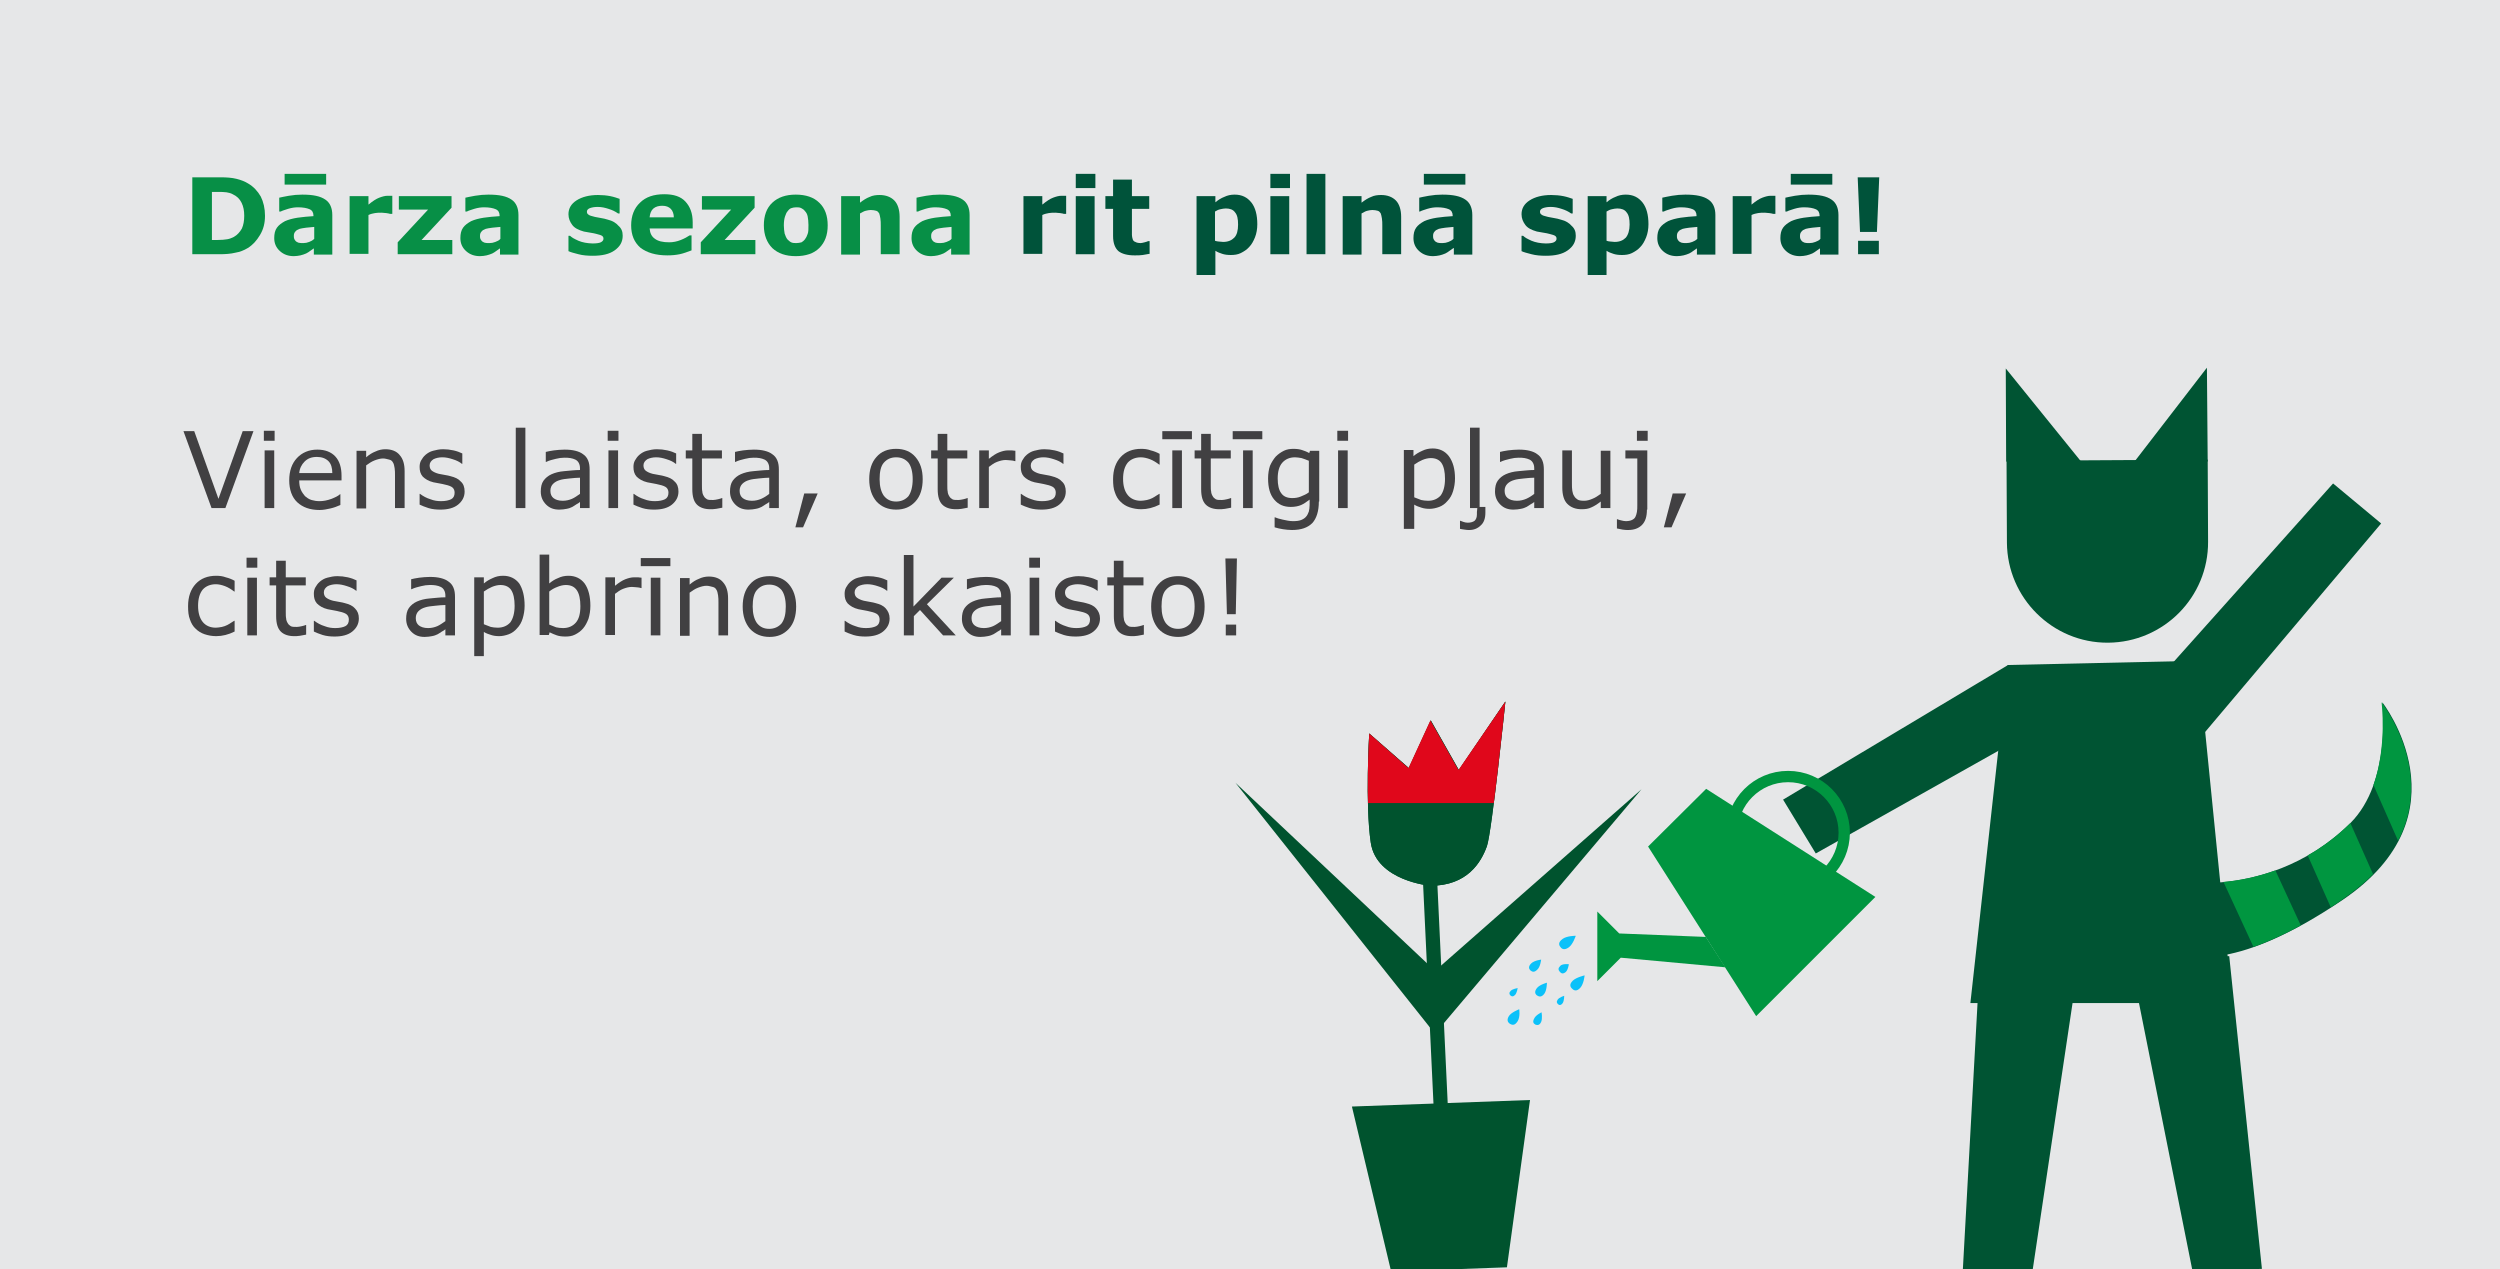 <?xml version="1.0" encoding="utf-8"?>
<!-- Generator: Adobe Illustrator 27.5.0, SVG Export Plug-In . SVG Version: 6.00 Build 0)  -->
<svg version="1.1" id="Layer_1" xmlns="http://www.w3.org/2000/svg" xmlns:xlink="http://www.w3.org/1999/xlink" x="0px" y="0px"
	 width="650px" height="330px" viewBox="0 0 650 330" style="enable-background:new 0 0 650 330;" xml:space="preserve">
<style type="text/css">
	.st0{fill:#E6E7E8;}
	.st1{enable-background:new    ;}
	.st2{fill:#078F46;}
	.st3{fill:#00533A;}
	.st4{fill:#414042;}
	.st5{fill:#005433;}
	.st6{fill:#009640;}
	.st7{fill:#00532E;}
	.st8{clip-path:url(#SVGID_00000044864460766473358440000016614169723101435319_);fill:#E0071B;}
	.st9{fill:#009540;}
	.st10{fill:none;stroke:#009540;stroke-width:2.941;stroke-miterlimit:10;}
	.st11{fill:#0BC1F9;}
</style>
<rect class="st0" width="650" height="330"/>
<g>
	<g class="st1">
		<path class="st2" d="M68.9,56.1c0,1.9-0.4,3.5-1.3,5c-0.9,1.5-1.9,2.6-3.2,3.4c-1,0.6-2,1-3.2,1.2C60,66,58.6,66.1,57,66.1H50v-20
			h7.3c1.6,0,3,0.1,4.2,0.4c1.2,0.3,2.2,0.7,3,1.2c1.4,0.8,2.5,2,3.3,3.4C68.5,52.5,68.9,54.2,68.9,56.1z M63.5,56.1
			c0-1.3-0.2-2.4-0.7-3.4s-1.2-1.7-2.3-2.2c-0.5-0.3-1.1-0.4-1.6-0.5c-0.6-0.1-1.4-0.1-2.5-0.1h-1.3v12.5h1.3c1.2,0,2.1-0.1,2.7-0.2
			c0.6-0.1,1.1-0.3,1.7-0.6c0.9-0.5,1.6-1.3,2.1-2.2C63.3,58.5,63.5,57.4,63.5,56.1z"/>
		<path class="st2" d="M81.7,64.5c-0.3,0.2-0.6,0.4-1,0.7c-0.4,0.3-0.7,0.5-1.1,0.7c-0.5,0.2-1,0.4-1.5,0.5s-1.1,0.2-1.7,0.2
			c-1.4,0-2.6-0.4-3.6-1.3c-1-0.9-1.5-2-1.5-3.4c0-1.1,0.2-2,0.7-2.7c0.5-0.7,1.2-1.2,2.1-1.7c0.9-0.4,2-0.7,3.3-0.9
			c1.3-0.2,2.7-0.3,4.1-0.4v-0.1c0-0.8-0.3-1.4-1-1.7s-1.7-0.5-3-0.5c-0.8,0-1.6,0.1-2.6,0.4c-0.9,0.3-1.6,0.5-1.9,0.7h-0.4v-3.6
			c0.5-0.1,1.3-0.3,2.5-0.5s2.3-0.3,3.5-0.3c2.8,0,4.7,0.4,6,1.3c1.2,0.8,1.8,2.2,1.8,4v10.3h-4.8V64.5z M84.8,48H74v-2.8h10.8V48z
			 M81.7,62.1V59c-0.7,0.1-1.4,0.1-2.1,0.2c-0.8,0.1-1.3,0.2-1.7,0.3c-0.5,0.2-0.9,0.4-1.1,0.7c-0.3,0.3-0.4,0.7-0.4,1.1
			c0,0.3,0,0.6,0.1,0.8c0.1,0.2,0.2,0.4,0.4,0.6c0.2,0.2,0.5,0.3,0.7,0.4c0.3,0.1,0.7,0.1,1.3,0.1c0.5,0,1-0.1,1.5-0.3
			C80.9,62.7,81.3,62.5,81.7,62.1z"/>
		<path class="st2" d="M101.8,55.6h-0.4c-0.2-0.1-0.5-0.1-1-0.2c-0.5,0-0.8-0.1-1.1-0.1c-0.7,0-1.3,0-1.8,0.1
			c-0.5,0.1-1.1,0.2-1.7,0.5v10.1h-4.9V51h4.9v2.2c1.1-0.9,2-1.5,2.8-1.8c0.8-0.3,1.5-0.5,2.2-0.5c0.2,0,0.4,0,0.6,0
			c0.2,0,0.4,0,0.6,0V55.6z"/>
		<path class="st2" d="M117.6,66.1h-14.2V63l7.9-8.5h-7.6V51h13.7v3l-7.8,8.4h8V66.1z"/>
		<path class="st2" d="M130.1,64.5c-0.3,0.2-0.6,0.4-1,0.7c-0.4,0.3-0.7,0.5-1.1,0.7c-0.5,0.2-1,0.4-1.5,0.5s-1.1,0.2-1.7,0.2
			c-1.4,0-2.6-0.4-3.6-1.3c-1-0.9-1.5-2-1.5-3.4c0-1.1,0.2-2,0.7-2.7c0.5-0.7,1.2-1.2,2.1-1.7c0.9-0.4,2-0.7,3.3-0.9
			c1.3-0.2,2.7-0.3,4.1-0.4v-0.1c0-0.8-0.3-1.4-1-1.7s-1.7-0.5-3-0.5c-0.8,0-1.6,0.1-2.6,0.4c-0.9,0.3-1.6,0.5-1.9,0.7h-0.4v-3.6
			c0.5-0.1,1.3-0.3,2.5-0.5s2.3-0.3,3.5-0.3c2.8,0,4.7,0.4,6,1.3c1.2,0.8,1.8,2.2,1.8,4v10.3h-4.8V64.5z M130.1,62.1V59
			c-0.7,0.1-1.4,0.1-2.1,0.2c-0.8,0.1-1.3,0.2-1.7,0.3c-0.5,0.2-0.9,0.4-1.1,0.7c-0.3,0.3-0.4,0.7-0.4,1.1c0,0.3,0,0.6,0.1,0.8
			c0.1,0.2,0.2,0.4,0.4,0.6c0.2,0.2,0.5,0.3,0.7,0.4c0.3,0.1,0.7,0.1,1.3,0.1c0.5,0,1-0.1,1.5-0.3C129.3,62.7,129.8,62.5,130.1,62.1
			z"/>
		<path class="st2" d="M161.9,61.3c0,1.6-0.7,2.8-2.1,3.8c-1.4,1-3.3,1.4-5.7,1.4c-1.3,0-2.6-0.1-3.7-0.4c-1.1-0.3-2-0.5-2.6-0.8v-4
			h0.4c0.2,0.2,0.5,0.4,0.8,0.6s0.8,0.4,1.4,0.7c0.5,0.2,1.1,0.4,1.7,0.5c0.6,0.1,1.3,0.2,2,0.2c0.9,0,1.7-0.1,2.1-0.3
			s0.7-0.5,0.7-0.9c0-0.4-0.1-0.6-0.4-0.8c-0.3-0.2-0.8-0.3-1.5-0.5c-0.4-0.1-0.8-0.2-1.5-0.3c-0.6-0.1-1.2-0.2-1.7-0.3
			c-1.4-0.4-2.4-0.9-3-1.7s-1-1.7-1-2.8c0-1.5,0.7-2.7,2.1-3.6s3.3-1.4,5.6-1.4c1.1,0,2.2,0.1,3.2,0.3c1,0.2,1.8,0.5,2.4,0.7v3.8
			h-0.4c-0.7-0.5-1.5-0.9-2.5-1.2c-0.9-0.3-1.8-0.5-2.8-0.5c-0.8,0-1.4,0.1-2,0.3c-0.5,0.2-0.8,0.5-0.8,0.9c0,0.4,0.1,0.6,0.4,0.8
			c0.2,0.2,0.8,0.4,1.7,0.6c0.5,0.1,1,0.2,1.6,0.3c0.6,0.1,1.1,0.2,1.7,0.4c1.3,0.3,2.2,0.9,2.8,1.6
			C161.6,59.4,161.9,60.2,161.9,61.3z"/>
		<path class="st2" d="M180,59.4h-11.1c0.1,1.2,0.5,2.1,1.4,2.7c0.8,0.6,2,0.9,3.7,0.9c1,0,2-0.2,3-0.6c1-0.4,1.7-0.8,2.3-1.2h0.5
			v3.9c-1.1,0.4-2.1,0.8-3.1,1c-1,0.2-2,0.3-3.2,0.3c-3,0-5.3-0.7-7-2c-1.6-1.4-2.4-3.3-2.4-5.8c0-2.5,0.8-4.5,2.3-5.9
			c1.5-1.5,3.6-2.2,6.3-2.2c2.5,0,4.3,0.6,5.5,1.9s1.9,3,1.9,5.4V59.4z M175.2,56.6c0-1-0.3-1.8-0.8-2.3c-0.5-0.5-1.2-0.8-2.2-0.8
			c-0.9,0-1.7,0.2-2.3,0.7c-0.6,0.5-0.9,1.3-1,2.3H175.2z"/>
		<path class="st2" d="M196.4,66.1h-14.2V63l7.9-8.5h-7.6V51h13.7v3l-7.8,8.4h8V66.1z"/>
		<path class="st2" d="M215.2,58.6c0,2.5-0.7,4.4-2.2,5.9c-1.4,1.4-3.5,2.1-6.1,2.1c-2.6,0-4.6-0.7-6.1-2.1
			c-1.4-1.4-2.2-3.4-2.2-5.9c0-2.5,0.7-4.5,2.2-5.9c1.5-1.4,3.5-2.1,6.1-2.1c2.6,0,4.7,0.7,6.1,2.1
			C214.5,54.1,215.2,56.1,215.2,58.6z M209.3,62.2c0.3-0.4,0.5-0.8,0.7-1.4c0.2-0.5,0.2-1.3,0.2-2.3c0-0.9-0.1-1.6-0.2-2.2
			s-0.4-1.1-0.7-1.4c-0.3-0.4-0.6-0.6-1-0.8c-0.4-0.2-0.8-0.2-1.3-0.2s-0.9,0.1-1.2,0.2c-0.4,0.1-0.7,0.4-1,0.8
			c-0.3,0.3-0.5,0.8-0.7,1.4c-0.2,0.6-0.3,1.4-0.3,2.3c0,0.8,0.1,1.5,0.2,2.1c0.2,0.6,0.4,1.1,0.7,1.5c0.3,0.3,0.6,0.6,1,0.8
			c0.4,0.2,0.9,0.2,1.4,0.2c0.4,0,0.9-0.1,1.3-0.2C208.7,62.8,209,62.6,209.3,62.2z"/>
		<path class="st2" d="M233.9,66.1H229v-7.5c0-0.6,0-1.2-0.1-1.8c-0.1-0.6-0.2-1-0.3-1.3c-0.2-0.3-0.4-0.6-0.8-0.7s-0.8-0.2-1.4-0.2
			c-0.4,0-0.9,0.1-1.3,0.2c-0.5,0.1-0.9,0.4-1.5,0.7v10.7h-4.9V51h4.9v1.7c0.9-0.7,1.7-1.2,2.5-1.5c0.8-0.4,1.7-0.5,2.6-0.5
			c1.6,0,2.9,0.5,3.8,1.4c0.9,0.9,1.4,2.4,1.4,4.3V66.1z"/>
		<path class="st2" d="M247.4,64.5c-0.3,0.2-0.6,0.4-1,0.7c-0.4,0.3-0.7,0.5-1.1,0.7c-0.5,0.2-1,0.4-1.5,0.5s-1.1,0.2-1.7,0.2
			c-1.4,0-2.6-0.4-3.6-1.3c-1-0.9-1.5-2-1.5-3.4c0-1.1,0.2-2,0.7-2.7c0.5-0.7,1.2-1.2,2.1-1.7c0.9-0.4,2-0.7,3.3-0.9
			c1.3-0.2,2.7-0.3,4.1-0.4v-0.1c0-0.8-0.3-1.4-1-1.7s-1.7-0.5-3-0.5c-0.8,0-1.6,0.1-2.6,0.4c-0.9,0.3-1.6,0.5-1.9,0.7h-0.4v-3.6
			c0.5-0.1,1.3-0.3,2.5-0.5s2.3-0.3,3.5-0.3c2.8,0,4.7,0.4,6,1.3c1.2,0.8,1.8,2.2,1.8,4v10.3h-4.8V64.5z M247.4,62.1V59
			c-0.7,0.1-1.4,0.1-2.1,0.2c-0.8,0.1-1.3,0.2-1.7,0.3c-0.5,0.2-0.9,0.4-1.1,0.7c-0.3,0.3-0.4,0.7-0.4,1.1c0,0.3,0,0.6,0.1,0.8
			c0.1,0.2,0.2,0.4,0.4,0.6c0.2,0.2,0.5,0.3,0.7,0.4c0.3,0.1,0.7,0.1,1.3,0.1c0.5,0,1-0.1,1.5-0.3C246.6,62.7,247.1,62.5,247.4,62.1
			z"/>
		<path class="st3" d="M277,55.6h-0.4c-0.2-0.1-0.5-0.1-1-0.2c-0.5,0-0.8-0.1-1.1-0.1c-0.7,0-1.3,0-1.8,0.1
			c-0.5,0.1-1.1,0.2-1.7,0.5v10.1h-4.9V51h4.9v2.2c1.1-0.9,2-1.5,2.8-1.8c0.8-0.3,1.5-0.5,2.2-0.5c0.2,0,0.4,0,0.6,0
			c0.2,0,0.4,0,0.6,0V55.6z"/>
		<path class="st3" d="M284.8,48.9h-5.1v-3.7h5.1V48.9z M284.6,66.1h-4.9V51h4.9V66.1z"/>
		<path class="st3" d="M298.8,66c-0.5,0.1-1.1,0.2-1.7,0.3c-0.6,0.1-1.3,0.1-2.1,0.1c-1.9,0-3.3-0.4-4.2-1.1
			c-0.9-0.8-1.4-2.1-1.4-3.9v-7.1h-2V51h2v-4.3h4.9V51h4.5v3.3h-4.5v5.4c0,0.5,0,1,0,1.4s0.1,0.7,0.2,1.1c0.1,0.3,0.3,0.6,0.7,0.7
			c0.3,0.2,0.8,0.3,1.4,0.3c0.2,0,0.6-0.1,1-0.2c0.4-0.1,0.7-0.2,0.9-0.3h0.4V66z"/>
		<path class="st3" d="M326.9,58.3c0,1.2-0.2,2.4-0.6,3.4s-0.9,1.9-1.5,2.5c-0.6,0.7-1.4,1.2-2.2,1.6c-0.8,0.4-1.7,0.5-2.6,0.5
			c-0.9,0-1.6-0.1-2.2-0.3s-1.2-0.4-1.8-0.8v6.3h-4.9V51h4.9v1.6c0.7-0.6,1.5-1.1,2.3-1.4c0.8-0.4,1.7-0.6,2.7-0.6
			c1.9,0,3.3,0.7,4.4,2.1C326.4,54,326.9,55.9,326.9,58.3z M321.9,58.4c0-1.5-0.2-2.5-0.8-3.2c-0.5-0.7-1.3-1-2.4-1
			c-0.5,0-0.9,0.1-1.4,0.2s-0.9,0.3-1.4,0.6v7.6c0.3,0.1,0.7,0.2,1,0.2c0.4,0,0.7,0.1,1.1,0.1c1.3,0,2.2-0.4,2.9-1.1
			C321.6,61.1,321.9,59.9,321.9,58.4z"/>
		<path class="st3" d="M335.4,48.9h-5.1v-3.7h5.1V48.9z M335.2,66.1h-4.9V51h4.9V66.1z"/>
		<path class="st3" d="M344.6,66.1h-4.9V45.2h4.9V66.1z"/>
		<path class="st3" d="M364.3,66.1h-4.9v-7.5c0-0.6,0-1.2-0.1-1.8c-0.1-0.6-0.2-1-0.3-1.3c-0.2-0.3-0.4-0.6-0.8-0.7
			s-0.8-0.2-1.4-0.2c-0.4,0-0.9,0.1-1.3,0.2c-0.5,0.1-0.9,0.4-1.5,0.7v10.7h-4.9V51h4.9v1.7c0.9-0.7,1.7-1.2,2.5-1.5
			c0.8-0.4,1.7-0.5,2.6-0.5c1.6,0,2.9,0.5,3.8,1.4c0.9,0.9,1.4,2.4,1.4,4.3V66.1z"/>
		<path class="st3" d="M377.9,64.5c-0.3,0.2-0.6,0.4-1,0.7c-0.4,0.3-0.7,0.5-1.1,0.7c-0.5,0.2-1,0.4-1.5,0.5s-1.1,0.2-1.7,0.2
			c-1.4,0-2.6-0.4-3.6-1.3c-1-0.9-1.5-2-1.5-3.4c0-1.1,0.2-2,0.7-2.7c0.5-0.7,1.2-1.2,2.1-1.7c0.9-0.4,2-0.7,3.3-0.9
			c1.3-0.2,2.7-0.3,4.1-0.4v-0.1c0-0.8-0.3-1.4-1-1.7s-1.7-0.5-3-0.5c-0.8,0-1.6,0.1-2.6,0.4c-0.9,0.3-1.6,0.5-1.9,0.7H369v-3.6
			c0.5-0.1,1.3-0.3,2.5-0.5s2.3-0.3,3.5-0.3c2.8,0,4.7,0.4,6,1.3c1.2,0.8,1.8,2.2,1.8,4v10.3h-4.8V64.5z M381,48h-10.8v-2.8H381V48z
			 M377.9,62.1V59c-0.7,0.1-1.4,0.1-2.1,0.2c-0.8,0.1-1.3,0.2-1.7,0.3c-0.5,0.2-0.9,0.4-1.1,0.7c-0.3,0.3-0.4,0.7-0.4,1.1
			c0,0.3,0,0.6,0.1,0.8c0.1,0.2,0.2,0.4,0.4,0.6c0.2,0.2,0.5,0.3,0.7,0.4c0.3,0.1,0.7,0.1,1.3,0.1c0.5,0,1-0.1,1.5-0.3
			C377.1,62.7,377.5,62.5,377.9,62.1z"/>
		<path class="st3" d="M409.7,61.3c0,1.6-0.7,2.8-2.1,3.8c-1.4,1-3.3,1.4-5.7,1.4c-1.3,0-2.6-0.1-3.7-0.4c-1.1-0.3-2-0.5-2.6-0.8v-4
			h0.4c0.2,0.2,0.5,0.4,0.8,0.6s0.8,0.4,1.4,0.7c0.5,0.2,1.1,0.4,1.7,0.5c0.6,0.1,1.3,0.2,2,0.2c0.9,0,1.7-0.1,2.1-0.3
			s0.7-0.5,0.7-0.9c0-0.4-0.1-0.6-0.4-0.8c-0.3-0.2-0.8-0.3-1.5-0.5c-0.4-0.1-0.8-0.2-1.5-0.3c-0.6-0.1-1.2-0.2-1.7-0.3
			c-1.4-0.4-2.4-0.9-3-1.7s-1-1.7-1-2.8c0-1.5,0.7-2.7,2.1-3.6s3.3-1.4,5.6-1.4c1.1,0,2.2,0.1,3.2,0.3c1,0.2,1.8,0.5,2.4,0.7v3.8
			h-0.4c-0.7-0.5-1.5-0.9-2.5-1.2c-0.9-0.3-1.8-0.5-2.8-0.5c-0.8,0-1.4,0.1-2,0.3c-0.5,0.2-0.8,0.5-0.8,0.9c0,0.4,0.1,0.6,0.4,0.8
			c0.2,0.2,0.8,0.4,1.7,0.6c0.5,0.1,1,0.2,1.6,0.3c0.6,0.1,1.1,0.2,1.7,0.4c1.3,0.3,2.2,0.9,2.8,1.6
			C409.4,59.4,409.7,60.2,409.7,61.3z"/>
		<path class="st3" d="M428.6,58.3c0,1.2-0.2,2.4-0.6,3.4s-0.9,1.9-1.5,2.5c-0.6,0.7-1.4,1.2-2.2,1.6c-0.8,0.4-1.7,0.5-2.6,0.5
			c-0.9,0-1.6-0.1-2.2-0.3s-1.2-0.4-1.8-0.8v6.3h-4.9V51h4.9v1.6c0.7-0.6,1.5-1.1,2.3-1.4c0.8-0.4,1.7-0.6,2.7-0.6
			c1.9,0,3.3,0.7,4.4,2.1C428.1,54,428.6,55.9,428.6,58.3z M423.7,58.4c0-1.5-0.2-2.5-0.8-3.2c-0.5-0.7-1.3-1-2.4-1
			c-0.5,0-0.9,0.1-1.4,0.2s-0.9,0.3-1.4,0.6v7.6c0.3,0.1,0.7,0.2,1,0.2c0.4,0,0.7,0.1,1.1,0.1c1.3,0,2.2-0.4,2.9-1.1
			C423.3,61.1,423.7,59.9,423.7,58.4z"/>
		<path class="st3" d="M441.3,64.5c-0.3,0.2-0.6,0.4-1,0.7c-0.4,0.3-0.7,0.5-1.1,0.7c-0.5,0.2-1,0.4-1.5,0.5s-1.1,0.2-1.7,0.2
			c-1.4,0-2.6-0.4-3.6-1.3c-1-0.9-1.5-2-1.5-3.4c0-1.1,0.2-2,0.7-2.7c0.5-0.7,1.2-1.2,2.1-1.7c0.9-0.4,2-0.7,3.3-0.9
			c1.3-0.2,2.7-0.3,4.1-0.4v-0.1c0-0.8-0.3-1.4-1-1.7s-1.7-0.5-3-0.5c-0.8,0-1.6,0.1-2.6,0.4c-0.9,0.3-1.6,0.5-1.9,0.7h-0.4v-3.6
			c0.5-0.1,1.3-0.3,2.5-0.5s2.3-0.3,3.5-0.3c2.8,0,4.7,0.4,6,1.3c1.2,0.8,1.8,2.2,1.8,4v10.3h-4.8V64.5z M441.3,62.1V59
			c-0.7,0.1-1.4,0.1-2.1,0.2c-0.8,0.1-1.3,0.2-1.7,0.3c-0.5,0.2-0.9,0.4-1.1,0.7c-0.3,0.3-0.4,0.7-0.4,1.1c0,0.3,0,0.6,0.1,0.8
			c0.1,0.2,0.2,0.4,0.4,0.6c0.2,0.2,0.5,0.3,0.7,0.4c0.3,0.1,0.7,0.1,1.3,0.1c0.5,0,1-0.1,1.5-0.3C440.5,62.7,440.9,62.5,441.3,62.1
			z"/>
		<path class="st3" d="M461.5,55.6H461c-0.2-0.1-0.5-0.1-1-0.2c-0.5,0-0.8-0.1-1.1-0.1c-0.7,0-1.3,0-1.8,0.1
			c-0.5,0.1-1.1,0.2-1.7,0.5v10.1h-4.9V51h4.9v2.2c1.1-0.9,2-1.5,2.8-1.8c0.8-0.3,1.5-0.5,2.2-0.5c0.2,0,0.4,0,0.6,0
			c0.2,0,0.4,0,0.6,0V55.6z"/>
		<path class="st3" d="M473.3,64.5c-0.3,0.2-0.6,0.4-1,0.7c-0.4,0.3-0.7,0.5-1.1,0.7c-0.5,0.2-1,0.4-1.5,0.5s-1.1,0.2-1.7,0.2
			c-1.4,0-2.6-0.4-3.6-1.3c-1-0.9-1.5-2-1.5-3.4c0-1.1,0.2-2,0.7-2.7c0.5-0.7,1.2-1.2,2.1-1.7c0.9-0.4,2-0.7,3.3-0.9
			c1.3-0.2,2.7-0.3,4.1-0.4v-0.1c0-0.8-0.3-1.4-1-1.7s-1.7-0.5-3-0.5c-0.8,0-1.6,0.1-2.6,0.4c-0.9,0.3-1.6,0.5-1.9,0.7h-0.4v-3.6
			c0.5-0.1,1.3-0.3,2.5-0.5s2.3-0.3,3.5-0.3c2.8,0,4.7,0.4,6,1.3c1.2,0.8,1.8,2.2,1.8,4v10.3h-4.8V64.5z M476.4,48h-10.8v-2.8h10.8
			V48z M473.3,62.1V59c-0.7,0.1-1.4,0.1-2.1,0.2c-0.8,0.1-1.3,0.2-1.7,0.3c-0.5,0.2-0.9,0.4-1.1,0.7c-0.3,0.3-0.4,0.7-0.4,1.1
			c0,0.3,0,0.6,0.1,0.8c0.1,0.2,0.2,0.4,0.4,0.6c0.2,0.2,0.5,0.3,0.7,0.4c0.3,0.1,0.7,0.1,1.3,0.1c0.5,0,1-0.1,1.5-0.3
			C472.5,62.7,473,62.5,473.3,62.1z"/>
		<path class="st3" d="M488.6,46.1L488,60.3h-4.4L483,46.1H488.6z M488.5,66.1h-5.4v-3.5h5.4V66.1z"/>
		<path class="st4" d="M65.9,112.1l-7.3,20H55l-7.3-20h2.8l6.3,17.6l6.3-17.6H65.9z"/>
		<path class="st4" d="M71.4,114.6h-2.8V112h2.8V114.6z M71.3,132.1h-2.5v-15h2.5V132.1z"/>
		<path class="st4" d="M88.8,124.9H77.8c0,0.9,0.1,1.7,0.4,2.4s0.7,1.2,1.1,1.7c0.5,0.4,1,0.8,1.7,1s1.3,0.3,2.1,0.3
			c1,0,2-0.2,3.1-0.6c1-0.4,1.8-0.8,2.2-1.2h0.1v2.8c-0.9,0.4-1.7,0.7-2.6,0.9c-0.9,0.2-1.8,0.4-2.8,0.4c-2.5,0-4.4-0.7-5.8-2
			s-2.1-3.3-2.1-5.7c0-2.5,0.7-4.4,2-5.8c1.3-1.4,3.1-2.2,5.3-2.2c2,0,3.6,0.6,4.7,1.8c1.1,1.2,1.6,2.9,1.6,5V124.9z M86.4,123
			c0-1.3-0.3-2.4-1-3.1c-0.7-0.7-1.7-1.1-3-1.1c-1.4,0-2.4,0.4-3.2,1.2c-0.8,0.8-1.3,1.8-1.4,3H86.4z"/>
		<path class="st4" d="M105.2,132.1h-2.5v-8.5c0-0.7,0-1.3-0.1-1.9c-0.1-0.6-0.2-1.1-0.4-1.4c-0.2-0.4-0.5-0.7-1-0.8s-1-0.3-1.6-0.3
			c-0.7,0-1.4,0.2-2.2,0.5c-0.8,0.3-1.5,0.8-2.2,1.3v11.2h-2.5v-15h2.5v1.7c0.8-0.7,1.6-1.2,2.4-1.5c0.8-0.4,1.7-0.6,2.6-0.6
			c1.6,0,2.9,0.5,3.7,1.5c0.9,1,1.3,2.4,1.3,4.2V132.1z"/>
		<path class="st4" d="M120.8,127.8c0,1.4-0.6,2.5-1.7,3.4c-1.1,0.9-2.7,1.3-4.6,1.3c-1.1,0-2.1-0.1-3.1-0.4
			c-0.9-0.3-1.7-0.6-2.3-0.9v-2.8h0.1c0.8,0.6,1.7,1.1,2.7,1.4c1,0.4,1.9,0.5,2.8,0.5c1.1,0,2-0.2,2.6-0.5s0.9-0.9,0.9-1.7
			c0-0.6-0.2-1-0.5-1.3c-0.3-0.3-1-0.6-2-0.8c-0.4-0.1-0.8-0.2-1.4-0.3c-0.6-0.1-1.1-0.2-1.6-0.3c-1.3-0.3-2.2-0.9-2.8-1.5
			c-0.6-0.7-0.8-1.5-0.8-2.5c0-0.6,0.1-1.2,0.4-1.7c0.3-0.5,0.6-1,1.2-1.5c0.5-0.4,1.1-0.8,1.9-1c0.8-0.2,1.6-0.4,2.6-0.4
			c0.9,0,1.8,0.1,2.7,0.3c0.9,0.2,1.7,0.5,2.3,0.8v2.7h-0.1c-0.6-0.5-1.4-0.9-2.4-1.2c-0.9-0.3-1.8-0.5-2.7-0.5
			c-0.9,0-1.7,0.2-2.3,0.5c-0.6,0.4-1,0.9-1,1.6c0,0.6,0.2,1.1,0.6,1.4c0.4,0.3,1,0.6,1.8,0.8c0.5,0.1,1,0.2,1.6,0.3
			c0.6,0.1,1.1,0.2,1.4,0.3c1.2,0.3,2.1,0.7,2.7,1.4C120.5,125.8,120.8,126.7,120.8,127.8z"/>
		<path class="st4" d="M136.6,132.1h-2.5v-20.9h2.5V132.1z"/>
		<path class="st4" d="M153.3,132.1h-2.5v-1.6c-0.2,0.2-0.5,0.4-0.9,0.6c-0.4,0.3-0.8,0.5-1.1,0.7c-0.4,0.2-0.9,0.4-1.5,0.5
			c-0.5,0.1-1.2,0.2-1.9,0.2c-1.4,0-2.5-0.4-3.4-1.3c-0.9-0.9-1.4-2-1.4-3.4c0-1.1,0.2-2.1,0.7-2.8s1.2-1.3,2.1-1.7
			c0.9-0.4,2-0.7,3.3-0.8c1.3-0.1,2.7-0.3,4.1-0.3v-0.4c0-0.6-0.1-1-0.3-1.4c-0.2-0.4-0.5-0.7-0.9-0.9c-0.4-0.2-0.8-0.3-1.3-0.4
			c-0.5-0.1-1-0.1-1.6-0.1c-0.7,0-1.4,0.1-2.2,0.3c-0.8,0.2-1.7,0.4-2.5,0.8h-0.1v-2.6c0.5-0.1,1.2-0.3,2.1-0.4s1.8-0.2,2.8-0.2
			c1.1,0,2,0.1,2.8,0.3c0.8,0.2,1.5,0.5,2,0.9c0.6,0.4,1,0.9,1.3,1.6c0.3,0.7,0.4,1.5,0.4,2.4V132.1z M150.8,128.4v-4.2
			c-0.8,0-1.7,0.1-2.7,0.2c-1,0.1-1.9,0.2-2.5,0.4c-0.7,0.2-1.3,0.5-1.8,1c-0.4,0.4-0.7,1-0.7,1.8c0,0.9,0.3,1.5,0.8,1.9
			s1.3,0.7,2.4,0.7c0.9,0,1.7-0.2,2.4-0.5S150.1,128.9,150.8,128.4z"/>
		<path class="st4" d="M160.9,114.6H158V112h2.8V114.6z M160.7,132.1h-2.5v-15h2.5V132.1z"/>
		<path class="st4" d="M176.4,127.8c0,1.4-0.6,2.5-1.7,3.4c-1.1,0.9-2.7,1.3-4.6,1.3c-1.1,0-2.1-0.1-3.1-0.4
			c-0.9-0.3-1.7-0.6-2.3-0.9v-2.8h0.1c0.8,0.6,1.7,1.1,2.7,1.4c1,0.4,1.9,0.5,2.8,0.5c1.1,0,2-0.2,2.6-0.5s0.9-0.9,0.9-1.7
			c0-0.6-0.2-1-0.5-1.3c-0.3-0.3-1-0.6-2-0.8c-0.4-0.1-0.8-0.2-1.4-0.3c-0.6-0.1-1.1-0.2-1.6-0.3c-1.3-0.3-2.2-0.9-2.8-1.5
			c-0.6-0.7-0.8-1.5-0.8-2.5c0-0.6,0.1-1.2,0.4-1.7c0.3-0.5,0.6-1,1.2-1.5c0.5-0.4,1.1-0.8,1.9-1c0.8-0.2,1.6-0.4,2.6-0.4
			c0.9,0,1.8,0.1,2.7,0.3c0.9,0.2,1.7,0.5,2.3,0.8v2.7h-0.1c-0.6-0.5-1.4-0.9-2.4-1.2c-0.9-0.3-1.8-0.5-2.7-0.5
			c-0.9,0-1.7,0.2-2.3,0.5c-0.6,0.4-1,0.9-1,1.6c0,0.6,0.2,1.1,0.6,1.4c0.4,0.3,1,0.6,1.8,0.8c0.5,0.1,1,0.2,1.6,0.3
			c0.6,0.1,1.1,0.2,1.4,0.3c1.2,0.3,2.1,0.7,2.7,1.4C176.1,125.8,176.4,126.7,176.4,127.8z"/>
		<path class="st4" d="M187.8,132c-0.5,0.1-1,0.2-1.6,0.3c-0.6,0.1-1.1,0.1-1.5,0.1c-1.5,0-2.7-0.4-3.5-1.2s-1.2-2.1-1.2-4v-8h-1.7
			v-2.1h1.7v-4.3h2.5v4.3h5.2v2.1h-5.2v6.8c0,0.8,0,1.4,0.1,1.8c0,0.4,0.2,0.9,0.4,1.2c0.2,0.4,0.5,0.6,0.8,0.8
			c0.3,0.2,0.9,0.2,1.6,0.2c0.4,0,0.8-0.1,1.3-0.2c0.4-0.1,0.8-0.2,1-0.3h0.1V132z"/>
		<path class="st4" d="M202.5,132.1H200v-1.6c-0.2,0.2-0.5,0.4-0.9,0.6c-0.4,0.3-0.8,0.5-1.1,0.7c-0.4,0.2-0.9,0.4-1.5,0.5
			c-0.5,0.1-1.2,0.2-1.9,0.2c-1.4,0-2.5-0.4-3.4-1.3c-0.9-0.9-1.4-2-1.4-3.4c0-1.1,0.2-2.1,0.7-2.8s1.2-1.3,2.1-1.7
			c0.9-0.4,2-0.7,3.3-0.8c1.3-0.1,2.7-0.3,4.1-0.3v-0.4c0-0.6-0.1-1-0.3-1.4c-0.2-0.4-0.5-0.7-0.9-0.9c-0.4-0.2-0.8-0.3-1.3-0.4
			c-0.5-0.1-1-0.1-1.6-0.1c-0.7,0-1.4,0.1-2.2,0.3c-0.8,0.2-1.7,0.4-2.5,0.8h-0.1v-2.6c0.5-0.1,1.2-0.3,2.1-0.4s1.8-0.2,2.8-0.2
			c1.1,0,2,0.1,2.8,0.3c0.8,0.2,1.5,0.5,2,0.9c0.6,0.4,1,0.9,1.3,1.6c0.3,0.7,0.4,1.5,0.4,2.4V132.1z M200,128.4v-4.2
			c-0.8,0-1.7,0.1-2.7,0.2c-1,0.1-1.9,0.2-2.5,0.4c-0.7,0.2-1.3,0.5-1.8,1c-0.4,0.4-0.7,1-0.7,1.8c0,0.9,0.3,1.5,0.8,1.9
			s1.3,0.7,2.4,0.7c0.9,0,1.7-0.2,2.4-0.5S199.4,128.9,200,128.4z"/>
		<path class="st4" d="M212.6,128.3l-3.8,8.8h-2l2.3-8.8H212.6z"/>
		<path class="st4" d="M239.9,124.6c0,2.4-0.6,4.4-1.9,5.8c-1.3,1.4-2.9,2.1-5,2.1c-2.1,0-3.8-0.7-5.1-2.1c-1.2-1.4-1.9-3.3-1.9-5.8
			c0-2.4,0.6-4.4,1.9-5.8c1.2-1.4,2.9-2.1,5.1-2.1c2.1,0,3.8,0.7,5,2.1C239.3,120.3,239.9,122.2,239.9,124.6z M237.3,124.6
			c0-1.9-0.4-3.4-1.1-4.3c-0.8-0.9-1.8-1.4-3.2-1.4c-1.4,0-2.4,0.5-3.2,1.4s-1.1,2.4-1.1,4.3c0,1.9,0.4,3.3,1.1,4.3
			c0.8,1,1.8,1.5,3.2,1.5c1.3,0,2.4-0.5,3.2-1.4C236.9,128,237.3,126.5,237.3,124.6z"/>
		<path class="st4" d="M251.6,132c-0.5,0.1-1,0.2-1.6,0.3c-0.6,0.1-1.1,0.1-1.5,0.1c-1.5,0-2.7-0.4-3.5-1.2s-1.2-2.1-1.2-4v-8h-1.7
			v-2.1h1.7v-4.3h2.5v4.3h5.2v2.1h-5.2v6.8c0,0.8,0,1.4,0.1,1.8c0,0.4,0.2,0.9,0.4,1.2c0.2,0.4,0.5,0.6,0.8,0.8
			c0.3,0.2,0.9,0.2,1.6,0.2c0.4,0,0.8-0.1,1.3-0.2c0.4-0.1,0.8-0.2,1-0.3h0.1V132z"/>
		<path class="st4" d="M264,119.9h-0.1c-0.4-0.1-0.7-0.2-1.1-0.2c-0.4,0-0.8-0.1-1.3-0.1c-0.8,0-1.5,0.2-2.3,0.5s-1.4,0.8-2.1,1.3
			v10.7h-2.5v-15h2.5v2.2c1-0.8,1.9-1.4,2.7-1.7c0.8-0.3,1.5-0.5,2.3-0.5c0.4,0,0.8,0,1,0c0.2,0,0.5,0.1,0.9,0.1V119.9z"/>
		<path class="st4" d="M277.1,127.8c0,1.4-0.6,2.5-1.7,3.4c-1.1,0.9-2.7,1.3-4.6,1.3c-1.1,0-2.1-0.1-3.1-0.4
			c-0.9-0.3-1.7-0.6-2.3-0.9v-2.8h0.1c0.8,0.6,1.7,1.1,2.7,1.4c1,0.4,1.9,0.5,2.8,0.5c1.1,0,2-0.2,2.6-0.5s0.9-0.9,0.9-1.7
			c0-0.6-0.2-1-0.5-1.3c-0.3-0.3-1-0.6-2-0.8c-0.4-0.1-0.8-0.2-1.4-0.3c-0.6-0.1-1.1-0.2-1.6-0.3c-1.3-0.3-2.2-0.9-2.8-1.5
			c-0.6-0.7-0.8-1.5-0.8-2.5c0-0.6,0.1-1.2,0.4-1.7c0.3-0.5,0.6-1,1.2-1.5c0.5-0.4,1.1-0.8,1.9-1c0.8-0.2,1.6-0.4,2.6-0.4
			c0.9,0,1.8,0.1,2.7,0.3c0.9,0.2,1.7,0.5,2.3,0.8v2.7h-0.1c-0.6-0.5-1.4-0.9-2.4-1.2c-0.9-0.3-1.8-0.5-2.7-0.5
			c-0.9,0-1.7,0.2-2.3,0.5c-0.6,0.4-1,0.9-1,1.6c0,0.6,0.2,1.1,0.6,1.4c0.4,0.3,1,0.6,1.8,0.8c0.5,0.1,1,0.2,1.6,0.3
			c0.6,0.1,1.1,0.2,1.4,0.3c1.2,0.3,2.1,0.7,2.7,1.4C276.8,125.8,277.1,126.7,277.1,127.8z"/>
		<path class="st4" d="M301.5,131.2c-0.8,0.4-1.6,0.7-2.4,0.9c-0.8,0.2-1.6,0.3-2.4,0.3c-1.1,0-2.1-0.2-3-0.5
			c-0.9-0.3-1.7-0.8-2.3-1.4c-0.7-0.6-1.2-1.5-1.5-2.4c-0.4-1-0.5-2.1-0.5-3.5c0-2.5,0.7-4.4,2-5.8c1.3-1.4,3.1-2.1,5.3-2.1
			c0.9,0,1.7,0.1,2.5,0.4c0.8,0.2,1.6,0.5,2.3,0.9v2.8h-0.1c-0.8-0.6-1.6-1.1-2.4-1.4c-0.8-0.3-1.6-0.5-2.4-0.5
			c-1.4,0-2.6,0.5-3.4,1.4c-0.8,1-1.2,2.4-1.2,4.2c0,1.8,0.4,3.2,1.2,4.2c0.8,1,2,1.5,3.4,1.5c0.5,0,1-0.1,1.6-0.2
			c0.5-0.1,1-0.3,1.4-0.5c0.4-0.2,0.7-0.4,1-0.6s0.6-0.4,0.8-0.5h0.1V131.2z"/>
		<path class="st4" d="M309.9,114.2h-7.7v-2.1h7.7V114.2z M307.3,132.1h-2.5v-15h2.5V132.1z"/>
		<path class="st4" d="M320.1,132c-0.5,0.1-1,0.2-1.6,0.3c-0.6,0.1-1.1,0.1-1.5,0.1c-1.5,0-2.7-0.4-3.5-1.2s-1.2-2.1-1.2-4v-8h-1.7
			v-2.1h1.7v-4.3h2.5v4.3h5.2v2.1h-5.2v6.8c0,0.8,0,1.4,0.1,1.8c0,0.4,0.2,0.9,0.4,1.2c0.2,0.4,0.5,0.6,0.8,0.8
			c0.3,0.2,0.9,0.2,1.6,0.2c0.4,0,0.8-0.1,1.3-0.2c0.4-0.1,0.8-0.2,1-0.3h0.1V132z"/>
		<path class="st4" d="M328.2,114.2h-7.7v-2.1h7.7V114.2z M325.7,132.1h-2.5v-15h2.5V132.1z"/>
		<path class="st4" d="M342.9,130.4c0,2.5-0.6,4.4-1.7,5.6c-1.2,1.2-2.9,1.8-5.3,1.8c-0.8,0-1.6-0.1-2.3-0.2
			c-0.8-0.1-1.5-0.3-2.2-0.5v-2.6h0.1c0.4,0.2,1.1,0.4,2,0.6s1.8,0.4,2.7,0.4c0.9,0,1.6-0.1,2.1-0.3s1-0.5,1.3-0.9
			c0.3-0.3,0.5-0.8,0.7-1.3c0.1-0.5,0.2-1,0.2-1.7v-1.4c-0.8,0.6-1.5,1.1-2.2,1.4c-0.7,0.3-1.6,0.5-2.7,0.5c-1.8,0-3.2-0.6-4.3-1.9
			c-1.1-1.3-1.6-3.1-1.6-5.5c0-1.3,0.2-2.4,0.5-3.3c0.4-0.9,0.9-1.7,1.5-2.4c0.6-0.6,1.3-1.1,2.1-1.5s1.7-0.5,2.5-0.5
			c0.9,0,1.6,0.1,2.2,0.3s1.2,0.4,1.9,0.8l0.2-0.6h2.4V130.4z M340.3,128v-8.2c-0.7-0.3-1.3-0.5-1.9-0.7c-0.6-0.1-1.2-0.2-1.7-0.2
			c-1.4,0-2.5,0.5-3.3,1.4c-0.8,0.9-1.2,2.3-1.2,4.1c0,1.7,0.3,3,0.9,3.8c0.6,0.9,1.6,1.3,2.9,1.3c0.7,0,1.5-0.1,2.2-0.4
			S339.7,128.5,340.3,128z"/>
		<path class="st4" d="M350.5,114.6h-2.8V112h2.8V114.6z M350.4,132.1h-2.5v-15h2.5V132.1z"/>
		<path class="st4" d="M378.3,124.4c0,1.2-0.2,2.3-0.5,3.3c-0.3,1-0.8,1.9-1.5,2.6c-0.6,0.7-1.3,1.2-2.1,1.5s-1.7,0.5-2.5,0.5
			c-0.8,0-1.5-0.1-2.1-0.3c-0.6-0.2-1.3-0.4-1.9-0.8v6.3H365v-20.5h2.5v1.6c0.7-0.6,1.4-1,2.3-1.4c0.8-0.4,1.7-0.6,2.7-0.6
			c1.8,0,3.2,0.7,4.2,2C377.8,120.1,378.3,122,378.3,124.4z M375.7,124.5c0-1.8-0.3-3.2-0.9-4.1c-0.6-0.9-1.6-1.3-2.8-1.3
			c-0.7,0-1.5,0.2-2.2,0.5s-1.4,0.7-2.1,1.2v8.5c0.7,0.3,1.3,0.5,1.8,0.7c0.5,0.1,1.1,0.2,1.8,0.2c1.4,0,2.5-0.5,3.3-1.4
			C375.3,127.8,375.7,126.4,375.7,124.5z"/>
		<path class="st4" d="M384.1,132.1h-1.9v-20.9h2.5v20.6h1.5c0,0.2,0,0.4,0,0.6c0,0.2,0,0.5,0,0.9c0,1.5-0.4,2.6-1.2,3.3
			c-0.8,0.8-1.8,1.2-3,1.2c-0.3,0-0.7,0-1.2-0.1s-0.9-0.1-1.2-0.2v-2.1h0.1c0.2,0.1,0.5,0.2,0.8,0.3c0.3,0.1,0.7,0.2,1.1,0.2
			c0.8,0,1.4-0.2,1.8-0.5c0.4-0.4,0.6-0.9,0.6-1.7c0-0.2,0-0.4,0-0.6S384.1,132.4,384.1,132.1z"/>
		<path class="st4" d="M401.4,132.1h-2.5v-1.6c-0.2,0.2-0.5,0.4-0.9,0.6c-0.4,0.3-0.8,0.5-1.1,0.7c-0.4,0.2-0.9,0.4-1.5,0.5
			c-0.5,0.1-1.2,0.2-1.9,0.2c-1.4,0-2.5-0.4-3.4-1.3c-0.9-0.9-1.4-2-1.4-3.4c0-1.1,0.2-2.1,0.7-2.8s1.2-1.3,2.1-1.7
			c0.9-0.4,2-0.7,3.3-0.8c1.3-0.1,2.7-0.3,4.1-0.3v-0.4c0-0.6-0.1-1-0.3-1.4c-0.2-0.4-0.5-0.7-0.9-0.9c-0.4-0.2-0.8-0.3-1.3-0.4
			c-0.5-0.1-1-0.1-1.6-0.1c-0.7,0-1.4,0.1-2.2,0.3c-0.8,0.2-1.7,0.4-2.5,0.8H390v-2.6c0.5-0.1,1.2-0.3,2.1-0.4s1.8-0.2,2.8-0.2
			c1.1,0,2,0.1,2.8,0.3c0.8,0.2,1.5,0.5,2,0.9c0.6,0.4,1,0.9,1.3,1.6c0.3,0.7,0.4,1.5,0.4,2.4V132.1z M398.9,128.4v-4.2
			c-0.8,0-1.7,0.1-2.7,0.2c-1,0.1-1.9,0.2-2.5,0.4c-0.7,0.2-1.3,0.5-1.8,1c-0.4,0.4-0.7,1-0.7,1.8c0,0.9,0.3,1.5,0.8,1.9
			s1.3,0.7,2.4,0.7c0.9,0,1.7-0.2,2.4-0.5S398.3,128.9,398.9,128.4z"/>
		<path class="st4" d="M418.7,132.1h-2.5v-1.7c-0.9,0.7-1.7,1.2-2.4,1.5c-0.8,0.4-1.6,0.5-2.6,0.5c-1.6,0-2.8-0.5-3.7-1.4
			s-1.3-2.4-1.3-4.2v-9.7h2.5v8.5c0,0.8,0,1.4,0.1,2c0.1,0.5,0.2,1,0.5,1.4c0.2,0.4,0.6,0.7,0.9,0.9s0.9,0.3,1.7,0.3
			c0.7,0,1.4-0.2,2.1-0.5c0.8-0.3,1.5-0.8,2.2-1.3v-11.2h2.5V132.1z"/>
		<path class="st4" d="M428.2,132.5c0,1.8-0.4,3.1-1.3,4c-0.9,0.9-2.1,1.3-3.6,1.3c-0.4,0-0.8,0-1.4-0.1c-0.6-0.1-1.1-0.2-1.5-0.3
			V135h0.1c0.2,0.1,0.6,0.2,1,0.3c0.4,0.1,0.8,0.2,1.2,0.2c0.6,0,1.2-0.1,1.6-0.3s0.7-0.4,0.9-0.8c0.2-0.4,0.3-0.8,0.4-1.3
			c0.1-0.5,0.1-1.1,0.1-1.8v-12.1h-3.1v-2.1h5.7V132.5z M428.4,114.6h-2.8V112h2.8V114.6z"/>
		<path class="st4" d="M438.4,128.3l-3.8,8.8h-2l2.3-8.8H438.4z"/>
		<path class="st4" d="M61,164.2c-0.8,0.4-1.6,0.7-2.4,0.9c-0.8,0.2-1.6,0.3-2.4,0.3c-1.1,0-2.1-0.2-3-0.5c-0.9-0.3-1.7-0.8-2.3-1.4
			c-0.7-0.6-1.2-1.5-1.5-2.4c-0.4-1-0.5-2.1-0.5-3.5c0-2.5,0.7-4.4,2-5.8c1.3-1.4,3.1-2.1,5.3-2.1c0.9,0,1.7,0.1,2.5,0.4
			c0.8,0.2,1.6,0.5,2.3,0.9v2.8h-0.1c-0.8-0.6-1.6-1.1-2.4-1.4c-0.8-0.3-1.6-0.5-2.4-0.5c-1.4,0-2.6,0.5-3.4,1.4
			c-0.8,1-1.2,2.4-1.2,4.2c0,1.8,0.4,3.2,1.2,4.2c0.8,1,2,1.5,3.4,1.5c0.5,0,1-0.1,1.6-0.2c0.5-0.1,1-0.3,1.4-0.5
			c0.4-0.2,0.7-0.4,1-0.6s0.6-0.4,0.8-0.5H61V164.2z"/>
		<path class="st4" d="M66.9,147.6h-2.8V145h2.8V147.6z M66.8,165.2h-2.5v-15h2.5V165.2z"/>
		<path class="st4" d="M79.6,165c-0.5,0.1-1,0.2-1.6,0.3c-0.6,0.1-1.1,0.1-1.5,0.1c-1.5,0-2.7-0.4-3.5-1.2s-1.2-2.1-1.2-4v-8h-1.7
			v-2.1h1.7v-4.3h2.5v4.3h5.2v2.1h-5.2v6.8c0,0.8,0,1.4,0.1,1.8c0,0.4,0.2,0.9,0.4,1.2c0.2,0.4,0.5,0.6,0.8,0.8
			c0.3,0.2,0.9,0.2,1.6,0.2c0.4,0,0.8-0.1,1.3-0.2c0.4-0.1,0.8-0.2,1-0.3h0.1V165z"/>
		<path class="st4" d="M93.3,160.8c0,1.4-0.6,2.5-1.7,3.4c-1.1,0.9-2.7,1.3-4.6,1.3c-1.1,0-2.1-0.1-3.1-0.4
			c-0.9-0.3-1.7-0.6-2.3-0.9v-2.8h0.1c0.8,0.6,1.7,1.1,2.7,1.4c1,0.4,1.9,0.5,2.8,0.5c1.1,0,2-0.2,2.6-0.5s0.9-0.9,0.9-1.7
			c0-0.6-0.2-1-0.5-1.3c-0.3-0.3-1-0.6-2-0.8c-0.4-0.1-0.8-0.2-1.4-0.3c-0.6-0.1-1.1-0.2-1.6-0.3c-1.3-0.3-2.2-0.9-2.8-1.5
			c-0.6-0.7-0.8-1.5-0.8-2.5c0-0.6,0.1-1.2,0.4-1.7c0.3-0.5,0.6-1,1.2-1.5c0.5-0.4,1.1-0.8,1.9-1c0.8-0.2,1.6-0.4,2.6-0.4
			c0.9,0,1.8,0.1,2.7,0.3c0.9,0.2,1.7,0.5,2.3,0.8v2.7h-0.1c-0.6-0.5-1.4-0.9-2.4-1.2c-0.9-0.3-1.8-0.5-2.7-0.5
			c-0.9,0-1.7,0.2-2.3,0.5c-0.6,0.4-1,0.9-1,1.6c0,0.6,0.2,1.1,0.6,1.4c0.4,0.3,1,0.6,1.8,0.8c0.5,0.1,1,0.2,1.6,0.3
			c0.6,0.1,1.1,0.2,1.4,0.3c1.2,0.3,2.1,0.7,2.7,1.4C93,158.9,93.3,159.7,93.3,160.8z"/>
		<path class="st4" d="M118.3,165.2h-2.5v-1.6c-0.2,0.2-0.5,0.4-0.9,0.6c-0.4,0.3-0.8,0.5-1.1,0.7c-0.4,0.2-0.9,0.4-1.5,0.5
			c-0.5,0.1-1.2,0.2-1.9,0.2c-1.4,0-2.5-0.4-3.4-1.3c-0.9-0.9-1.4-2-1.4-3.4c0-1.1,0.2-2.1,0.7-2.8s1.2-1.3,2.1-1.7
			c0.9-0.4,2-0.7,3.3-0.8c1.3-0.1,2.7-0.3,4.1-0.3v-0.4c0-0.6-0.1-1-0.3-1.4c-0.2-0.4-0.5-0.7-0.9-0.9c-0.4-0.2-0.8-0.3-1.3-0.4
			c-0.5-0.1-1-0.1-1.6-0.1c-0.7,0-1.4,0.1-2.2,0.3c-0.8,0.2-1.7,0.4-2.5,0.8h-0.1v-2.6c0.5-0.1,1.2-0.3,2.1-0.4s1.8-0.2,2.8-0.2
			c1.1,0,2,0.1,2.8,0.3c0.8,0.2,1.5,0.5,2,0.9c0.6,0.4,1,0.9,1.3,1.6c0.3,0.7,0.4,1.5,0.4,2.4V165.2z M115.8,161.5v-4.2
			c-0.8,0-1.7,0.1-2.7,0.2c-1,0.1-1.9,0.2-2.5,0.4c-0.7,0.2-1.3,0.5-1.8,1c-0.4,0.4-0.7,1-0.7,1.8c0,0.9,0.3,1.5,0.8,1.9
			s1.3,0.7,2.4,0.7c0.9,0,1.7-0.2,2.4-0.5S115.2,161.9,115.8,161.5z"/>
		<path class="st4" d="M136.4,157.5c0,1.2-0.2,2.3-0.5,3.3c-0.3,1-0.8,1.9-1.5,2.6c-0.6,0.7-1.3,1.2-2.1,1.5s-1.7,0.5-2.5,0.5
			c-0.8,0-1.5-0.1-2.1-0.3c-0.6-0.2-1.3-0.4-1.9-0.8v6.3h-2.5v-20.5h2.5v1.6c0.7-0.6,1.4-1,2.3-1.4c0.8-0.4,1.7-0.6,2.7-0.6
			c1.8,0,3.2,0.7,4.2,2C135.9,153.1,136.4,155,136.4,157.5z M133.8,157.5c0-1.8-0.3-3.2-0.9-4.1c-0.6-0.9-1.6-1.3-2.8-1.3
			c-0.7,0-1.5,0.2-2.2,0.5s-1.4,0.7-2.1,1.2v8.5c0.7,0.3,1.3,0.5,1.8,0.7c0.5,0.1,1.1,0.2,1.8,0.2c1.4,0,2.5-0.5,3.3-1.4
			C133.4,160.8,133.8,159.4,133.8,157.5z"/>
		<path class="st4" d="M153.5,157.5c0,1.3-0.2,2.4-0.5,3.4c-0.4,1-0.8,1.8-1.4,2.5c-0.6,0.7-1.3,1.2-2.1,1.6
			c-0.8,0.4-1.6,0.5-2.5,0.5c-0.9,0-1.6-0.1-2.2-0.3c-0.6-0.2-1.3-0.5-1.9-0.8l-0.2,0.7h-2.4v-20.9h2.5v7.5c0.7-0.6,1.5-1.1,2.3-1.4
			c0.8-0.4,1.7-0.6,2.7-0.6c1.8,0,3.2,0.7,4.2,2C153,153.1,153.5,155.1,153.5,157.5z M150.9,157.6c0-1.8-0.3-3.2-0.9-4.1
			c-0.6-0.9-1.5-1.4-2.9-1.4c-0.7,0-1.5,0.2-2.2,0.5c-0.8,0.3-1.5,0.7-2.1,1.2v8.6c0.7,0.3,1.3,0.5,1.8,0.7c0.5,0.1,1.1,0.2,1.8,0.2
			c1.4,0,2.5-0.5,3.3-1.4C150.5,161,150.9,159.6,150.9,157.6z"/>
		<path class="st4" d="M166.8,152.9h-0.1c-0.4-0.1-0.7-0.2-1.1-0.2c-0.4,0-0.8-0.1-1.3-0.1c-0.8,0-1.5,0.2-2.3,0.5s-1.4,0.8-2.1,1.3
			v10.7h-2.5v-15h2.5v2.2c1-0.8,1.9-1.4,2.7-1.7c0.8-0.3,1.5-0.5,2.3-0.5c0.4,0,0.8,0,1,0c0.2,0,0.5,0.1,0.9,0.1V152.9z"/>
		<path class="st4" d="M174.3,147.2h-7.7v-2.1h7.7V147.2z M171.7,165.2h-2.5v-15h2.5V165.2z"/>
		<path class="st4" d="M189.3,165.2h-2.5v-8.5c0-0.7,0-1.3-0.1-1.9c-0.1-0.6-0.2-1.1-0.4-1.4c-0.2-0.4-0.5-0.7-1-0.8s-1-0.3-1.6-0.3
			c-0.7,0-1.4,0.2-2.2,0.5c-0.8,0.3-1.5,0.8-2.2,1.3v11.2h-2.5v-15h2.5v1.7c0.8-0.7,1.6-1.2,2.4-1.5c0.8-0.4,1.7-0.6,2.6-0.6
			c1.6,0,2.9,0.5,3.7,1.5c0.9,1,1.3,2.4,1.3,4.2V165.2z"/>
		<path class="st4" d="M207,157.7c0,2.4-0.6,4.4-1.9,5.8c-1.3,1.4-2.9,2.1-5,2.1c-2.1,0-3.8-0.7-5.1-2.1c-1.2-1.4-1.9-3.3-1.9-5.8
			c0-2.4,0.6-4.4,1.9-5.8c1.2-1.4,2.9-2.1,5.1-2.1c2.1,0,3.8,0.7,5,2.1C206.3,153.3,207,155.2,207,157.7z M204.3,157.7
			c0-1.9-0.4-3.4-1.1-4.3c-0.8-0.9-1.8-1.4-3.2-1.4c-1.4,0-2.4,0.5-3.2,1.4s-1.1,2.4-1.1,4.3c0,1.9,0.4,3.3,1.1,4.3
			c0.8,1,1.8,1.5,3.2,1.5c1.3,0,2.4-0.5,3.2-1.4C204,161,204.3,159.6,204.3,157.7z"/>
		<path class="st4" d="M231.3,160.8c0,1.4-0.6,2.5-1.7,3.4c-1.1,0.9-2.7,1.3-4.6,1.3c-1.1,0-2.1-0.1-3.1-0.4
			c-0.9-0.3-1.7-0.6-2.3-0.9v-2.8h0.1c0.8,0.6,1.7,1.1,2.7,1.4c1,0.4,1.9,0.5,2.8,0.5c1.1,0,2-0.2,2.6-0.5s0.9-0.9,0.9-1.7
			c0-0.6-0.2-1-0.5-1.3c-0.3-0.3-1-0.6-2-0.8c-0.4-0.1-0.8-0.2-1.4-0.3c-0.6-0.1-1.1-0.2-1.6-0.3c-1.3-0.3-2.2-0.9-2.8-1.5
			c-0.6-0.7-0.8-1.5-0.8-2.5c0-0.6,0.1-1.2,0.4-1.7c0.3-0.5,0.6-1,1.2-1.5c0.5-0.4,1.1-0.8,1.9-1c0.8-0.2,1.6-0.4,2.6-0.4
			c0.9,0,1.8,0.1,2.7,0.3c0.9,0.2,1.7,0.5,2.3,0.8v2.7h-0.1c-0.6-0.5-1.4-0.9-2.4-1.2c-0.9-0.3-1.8-0.5-2.7-0.5
			c-0.9,0-1.7,0.2-2.3,0.5c-0.6,0.4-1,0.9-1,1.6c0,0.6,0.2,1.1,0.6,1.4c0.4,0.3,1,0.6,1.8,0.8c0.5,0.1,1,0.2,1.6,0.3
			c0.6,0.1,1.1,0.2,1.4,0.3c1.2,0.3,2.1,0.7,2.7,1.4C230.9,158.9,231.3,159.7,231.3,160.8z"/>
		<path class="st4" d="M248.5,165.2h-3.3l-6-6.6l-1.6,1.6v5H235v-20.9h2.5v13.4l7.3-7.5h3.2l-7,6.9L248.5,165.2z"/>
		<path class="st4" d="M262.8,165.2h-2.5v-1.6c-0.2,0.2-0.5,0.4-0.9,0.6c-0.4,0.3-0.8,0.5-1.1,0.7c-0.4,0.2-0.9,0.4-1.5,0.5
			c-0.5,0.1-1.2,0.2-1.9,0.2c-1.4,0-2.5-0.4-3.4-1.3c-0.9-0.9-1.4-2-1.4-3.4c0-1.1,0.2-2.1,0.7-2.8s1.2-1.3,2.1-1.7
			c0.9-0.4,2-0.7,3.3-0.8c1.3-0.1,2.7-0.3,4.1-0.3v-0.4c0-0.6-0.1-1-0.3-1.4c-0.2-0.4-0.5-0.7-0.9-0.9c-0.4-0.2-0.8-0.3-1.3-0.4
			c-0.5-0.1-1-0.1-1.6-0.1c-0.7,0-1.4,0.1-2.2,0.3c-0.8,0.2-1.7,0.4-2.5,0.8h-0.1v-2.6c0.5-0.1,1.2-0.3,2.1-0.4s1.8-0.2,2.8-0.2
			c1.1,0,2,0.1,2.8,0.3c0.8,0.2,1.5,0.5,2,0.9c0.6,0.4,1,0.9,1.3,1.6c0.3,0.7,0.4,1.5,0.4,2.4V165.2z M260.3,161.5v-4.2
			c-0.8,0-1.7,0.1-2.7,0.2c-1,0.1-1.9,0.2-2.5,0.4c-0.7,0.2-1.3,0.5-1.8,1c-0.4,0.4-0.7,1-0.7,1.8c0,0.9,0.3,1.5,0.8,1.9
			s1.3,0.7,2.4,0.7c0.9,0,1.7-0.2,2.4-0.5S259.7,161.9,260.3,161.5z"/>
		<path class="st4" d="M270.4,147.6h-2.8V145h2.8V147.6z M270.2,165.2h-2.5v-15h2.5V165.2z"/>
		<path class="st4" d="M286,160.8c0,1.4-0.6,2.5-1.7,3.4c-1.1,0.9-2.7,1.3-4.6,1.3c-1.1,0-2.1-0.1-3.1-0.4c-0.9-0.3-1.7-0.6-2.3-0.9
			v-2.8h0.1c0.8,0.6,1.7,1.1,2.7,1.4c1,0.4,1.9,0.5,2.8,0.5c1.1,0,2-0.2,2.6-0.5s0.9-0.9,0.9-1.7c0-0.6-0.2-1-0.5-1.3
			c-0.3-0.3-1-0.6-2-0.8c-0.4-0.1-0.8-0.2-1.4-0.3c-0.6-0.1-1.1-0.2-1.6-0.3c-1.3-0.3-2.2-0.9-2.8-1.5c-0.6-0.7-0.8-1.5-0.8-2.5
			c0-0.6,0.1-1.2,0.4-1.7c0.3-0.5,0.6-1,1.2-1.5c0.5-0.4,1.1-0.8,1.9-1c0.8-0.2,1.6-0.4,2.6-0.4c0.9,0,1.8,0.1,2.7,0.3
			c0.9,0.2,1.7,0.5,2.3,0.8v2.7h-0.1c-0.6-0.5-1.4-0.9-2.4-1.2c-0.9-0.3-1.8-0.5-2.7-0.5c-0.9,0-1.7,0.2-2.3,0.5
			c-0.6,0.4-1,0.9-1,1.6c0,0.6,0.2,1.1,0.6,1.4c0.4,0.3,1,0.6,1.8,0.8c0.5,0.1,1,0.2,1.6,0.3c0.6,0.1,1.1,0.2,1.4,0.3
			c1.2,0.3,2.1,0.7,2.7,1.4C285.6,158.9,286,159.7,286,160.8z"/>
		<path class="st4" d="M297.4,165c-0.5,0.1-1,0.2-1.6,0.3c-0.6,0.1-1.1,0.1-1.5,0.1c-1.5,0-2.7-0.4-3.5-1.2s-1.2-2.1-1.2-4v-8h-1.7
			v-2.1h1.7v-4.3h2.5v4.3h5.2v2.1h-5.2v6.8c0,0.8,0,1.4,0.1,1.8c0,0.4,0.2,0.9,0.4,1.2c0.2,0.4,0.5,0.6,0.8,0.8
			c0.3,0.2,0.9,0.2,1.6,0.2c0.4,0,0.8-0.1,1.3-0.2c0.4-0.1,0.8-0.2,1-0.3h0.1V165z"/>
		<path class="st4" d="M313.2,157.7c0,2.4-0.6,4.4-1.9,5.8c-1.3,1.4-2.9,2.1-5,2.1c-2.1,0-3.8-0.7-5.1-2.1c-1.2-1.4-1.9-3.3-1.9-5.8
			c0-2.4,0.6-4.4,1.9-5.8c1.2-1.4,2.9-2.1,5.1-2.1c2.1,0,3.8,0.7,5,2.1C312.6,153.3,313.2,155.2,313.2,157.7z M310.6,157.7
			c0-1.9-0.4-3.4-1.1-4.3c-0.8-0.9-1.8-1.4-3.2-1.4c-1.4,0-2.4,0.5-3.2,1.4s-1.1,2.4-1.1,4.3c0,1.9,0.4,3.3,1.1,4.3
			c0.8,1,1.8,1.5,3.2,1.5c1.3,0,2.4-0.5,3.2-1.4C310.2,161,310.6,159.6,310.6,157.7z"/>
		<path class="st4" d="M321.6,145.2l-0.3,14.5h-2.3l-0.4-14.5H321.6z M321.4,165.2h-2.7v-2.8h2.7V165.2z"/>
	</g>
</g>
<g>
	<polygon class="st5" points="588.1,329.9 570.1,330.7 553.8,249.1 579.6,248.6 	"/>
	<polygon class="st5" points="510.3,330.8 528.4,330.8 540.7,248.5 514.8,249.2 	"/>
	<g>
		<path class="st5" d="M611.1,214c-11.5,11.4-25,14.7-33.6,15.4c-0.3,0-3.1,0.2-3.4,0.3l4.3,18.6c7.1-1.3,17-5.1,30.5-14.2
			c33.3-22.4,10.5-51.5,10.5-51.5S621.9,203.2,611.1,214z"/>
		<g>
			<path class="st6" d="M617.1,204.1l6.4,14.5c9.6-18.4-4.3-36-4.3-36S620.7,193.9,617.1,204.1z"/>
			<path class="st6" d="M611.1,214c-3.6,3.5-7.3,6.3-11.1,8.4l6,13.5c0.9-0.6,1.9-1.2,2.8-1.9c3.2-2.2,5.9-4.4,8.2-6.7L611.1,214z"
				/>
			<path class="st6" d="M591.6,226.3c-5,1.8-9.7,2.7-13.5,3l7.8,16.9c3.6-1.3,7.7-3.1,12.3-5.6L591.6,226.3z"/>
		</g>
	</g>
	<polygon class="st5" points="522,172.9 571.5,171.8 580.4,260.8 512.3,260.8 	"/>
	<polygon class="st5" points="619.1,136.1 572.5,191.3 561.2,176.5 606.6,125.7 	"/>
	<polygon class="st5" points="463.6,207.9 522.1,172.9 531.5,188.5 472.1,221.9 	"/>
	<g>
		<path class="st5" d="M548.1,167.1L548.1,167.1c-14.4,0.1-26.2-11.6-26.3-26l-0.1-21.3l52.3-0.3l0.1,21.3
			C574.2,155.3,562.5,167,548.1,167.1z"/>
		<polygon class="st5" points="541,119.9 521.6,120 521.5,95.8 		"/>
		<polygon class="st5" points="554.9,120.1 574,120 573.8,95.6 		"/>
	</g>
</g>
<g>
	<g>
		<polygon class="st7" points="391.8,329.5 361.7,330.6 351.5,287.7 397.8,286 		"/>
		<polygon class="st7" points="373.5,303.8 377.2,303.7 373.7,229.6 370,229.8 		"/>
		<path class="st7" d="M371.9,230.3c0,0-14-1.2-15.5-11.2c-1.5-10-0.4-28.4-0.4-28.4l10.3,9l5.7-12.4l7.3,12.9l12.1-17.8
			c0,0-3.5,33.9-4.8,37.6C385.1,224.2,381.5,230.3,371.9,230.3"/>
		<path class="st7" d="M371.9,230.3c0,0-14-1.2-15.5-11.2c-1.5-10-0.4-28.4-0.4-28.4l10.3,9l5.7-12.4l7.3,12.9l12.1-17.8
			c0,0-3.5,33.9-4.8,37.6C385.1,224.2,381.5,230.3,371.9,230.3"/>
		<polygon class="st7" points="373.9,267.8 372.8,252.7 426.8,205.2 		"/>
		<polygon class="st7" points="373.9,269.8 373.3,252.6 321.2,203.5 		"/>
	</g>
	<g>
		<defs>
			<path id="SVGID_1_" d="M379.2,200.2l-7.3-12.9l-5.7,12.4l-10.2-9c0,0-1.1,18.4,0.4,28.4c1.5,10,15.5,11.2,15.5,11.2
				c9.7,0,13.2-6,14.7-10.3c1.3-3.7,4.8-37.6,4.8-37.6L379.2,200.2z"/>
		</defs>
		<clipPath id="SVGID_00000132048173730304054470000017087817305983099830_">
			<use xlink:href="#SVGID_1_"  style="overflow:visible;"/>
		</clipPath>
		
			<rect x="337" y="180.1" style="clip-path:url(#SVGID_00000132048173730304054470000017087817305983099830_);fill:#E0071B;" width="68.6" height="28.7"/>
	</g>
</g>
<g>
	<g>
		<polygon class="st9" points="487.6,233.2 456.6,264.2 428.5,220.1 443.6,205.1 		"/>
		<polygon class="st9" points="415.3,237 415.3,255.1 421.4,249 448.6,251.5 443.5,243.6 421,242.7 		"/>
		<circle class="st10" cx="464.9" cy="216.5" r="14.6"/>
	</g>
	<path class="st11" d="M407,252.8c-0.7,0.5-1.1,0.3-1.5-0.2s-0.4-0.9,0.2-1.5s2.2-0.4,2.2-0.4S407.7,252.3,407,252.8z"/>
	<path class="st11" d="M407.9,246.3c-1.1,0.8-1.8,0.5-2.2-0.1c-0.5-0.6-0.5-1.3,0.6-2.1s3.4-0.8,3.4-0.8S409,245.5,407.9,246.3z"/>
	<path class="st11" d="M400.7,265.7c-0.4,0.9-1,0.9-1.5,0.7c-0.5-0.3-0.8-0.7-0.3-1.6c0.4-0.9,1.9-1.6,1.9-1.6
		S401.1,264.8,400.7,265.7z"/>
	<path class="st11" d="M410.9,256.8c-0.9,1-1.6,0.8-2.1,0.3c-0.6-0.5-0.8-1.2,0.1-2.1s3.1-1.4,3.1-1.4S411.8,255.8,410.9,256.8z"/>
	<path class="st11" d="M401.5,258.4c-0.7,0.9-1.3,0.8-1.9,0.4c-0.5-0.4-0.7-1,0-1.9s2.6-1.4,2.6-1.4S402.2,257.5,401.5,258.4z"/>
	<path class="st11" d="M399.7,252.1c-0.8,0.8-1.3,0.6-1.8,0.2c-0.4-0.4-0.6-1,0.2-1.8c0.8-0.8,2.6-1,2.6-1S400.5,251.4,399.7,252.1z
		"/>
	<path class="st11" d="M394.6,265.5c-0.7,1.1-1.3,1.1-2,0.7c-0.6-0.4-0.9-1-0.3-2s2.7-1.8,2.7-1.8S395.3,264.4,394.6,265.5z"/>
	<path class="st11" d="M406.3,260.8c-0.4,0.6-0.9,0.6-1.2,0.3c-0.3-0.3-0.5-0.6-0.1-1.2c0.4-0.6,1.7-1,1.7-1
		S406.7,260.2,406.3,260.8z"/>
	<path class="st11" d="M393.9,258.7c-0.5,0.5-0.9,0.4-1.2,0.1s-0.4-0.7,0.1-1.2c0.5-0.5,1.8-0.7,1.8-0.7S394.4,258.2,393.9,258.7z"
		/>
</g>
</svg>
